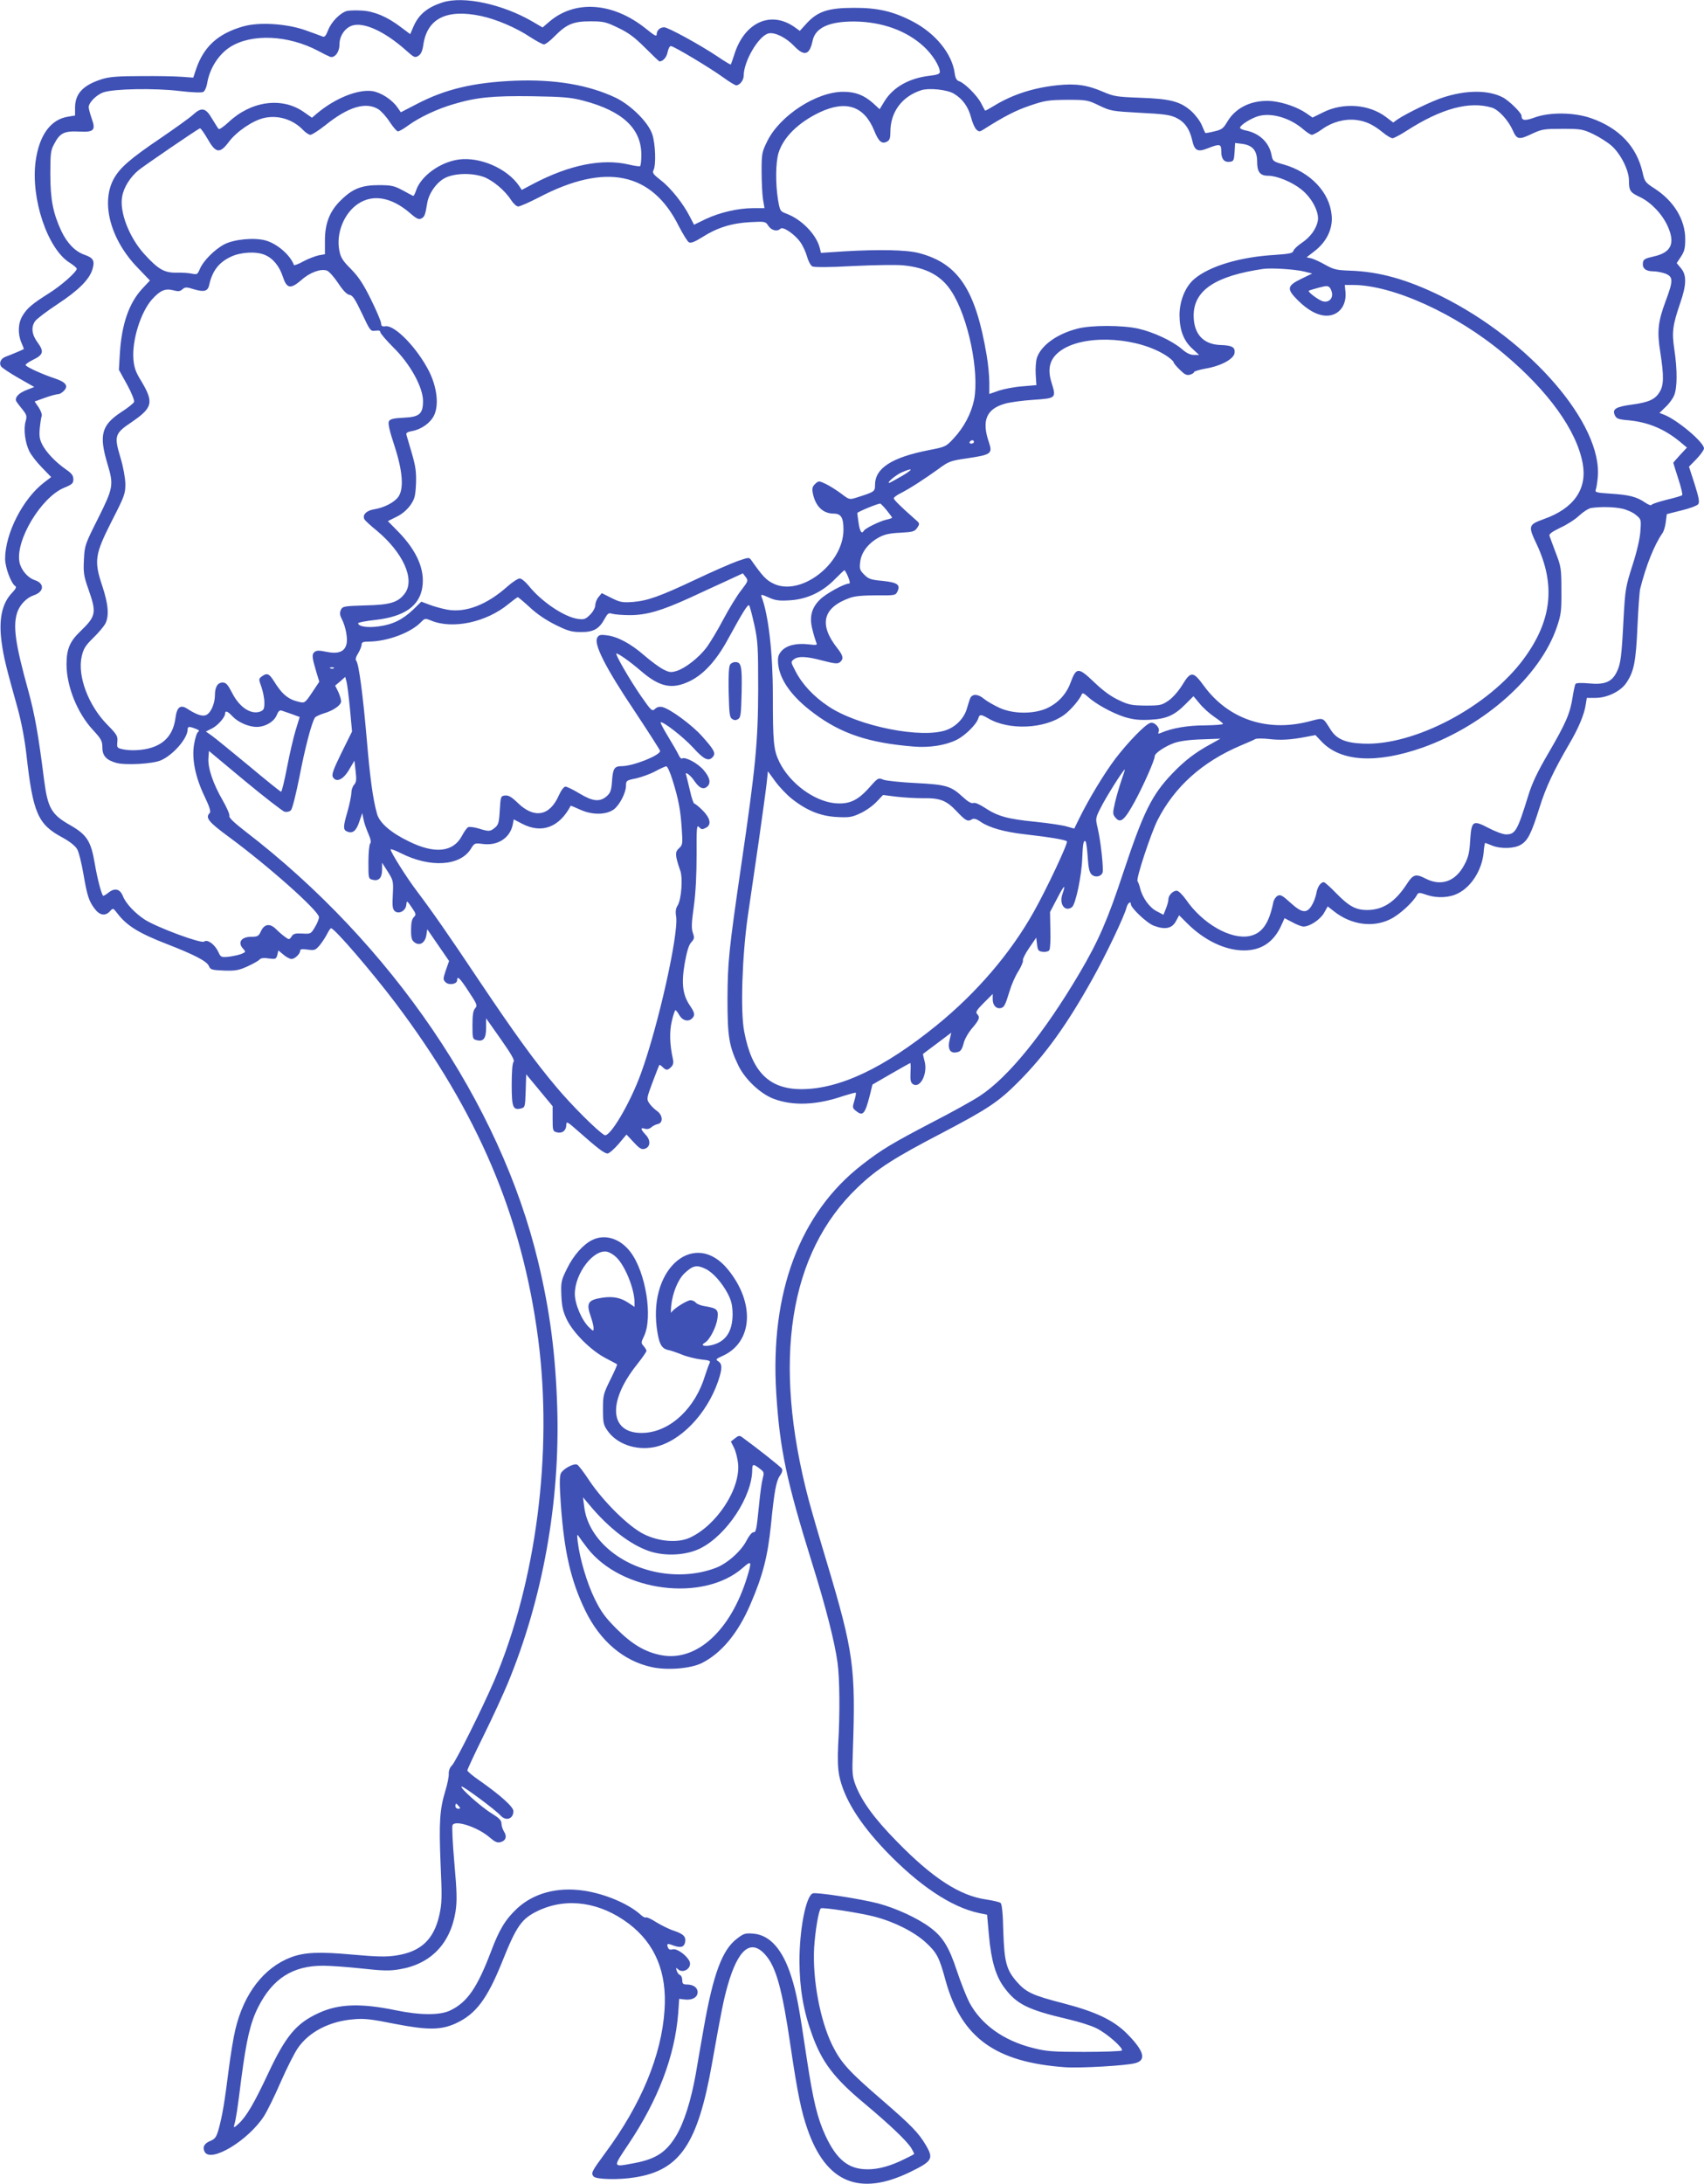<?xml version="1.0" standalone="no"?>
<!DOCTYPE svg PUBLIC "-//W3C//DTD SVG 20010904//EN"
 "http://www.w3.org/TR/2001/REC-SVG-20010904/DTD/svg10.dtd">
<svg version="1.0" xmlns="http://www.w3.org/2000/svg"
 width="999pt" height="1280pt" viewBox="0 0 999 1280"
 preserveAspectRatio="xMidYMid meet">
<g transform="translate(0,1280) scale(0.1,-0.1)"
fill="#3f51b5" stroke="none">
<path d="M2595 12786 c-90 -29 -141 -71 -172 -144 l-18 -42 -55 41 c-80 61
-154 92 -227 97 -34 2 -74 1 -88 -2 -39 -10 -92 -63 -111 -112 -13 -34 -21
-43 -33 -38 -9 4 -54 20 -101 37 -111 39 -273 49 -365 22 -147 -42 -230 -118
-275 -249 l-17 -51 -69 5 c-38 3 -145 5 -239 4 -130 0 -183 -4 -225 -17 -112
-35 -160 -85 -160 -168 l0 -46 -42 -7 c-101 -16 -168 -108 -189 -260 -30 -219
70 -516 200 -596 22 -14 41 -30 41 -35 0 -18 -92 -100 -165 -145 -95 -60 -126
-86 -152 -129 -27 -43 -30 -105 -8 -158 8 -19 15 -36 15 -38 0 -2 -58 -27
-108 -46 -27 -10 -39 -36 -26 -56 5 -8 51 -39 102 -68 l93 -53 -46 -18 c-47
-18 -71 -45 -59 -67 4 -6 20 -28 36 -47 25 -32 27 -39 18 -70 -13 -45 -3 -124
22 -175 11 -22 44 -65 74 -95 l54 -56 -42 -32 c-124 -95 -228 -299 -228 -447
0 -50 35 -145 60 -160 8 -5 2 -17 -19 -39 -60 -62 -80 -158 -61 -293 11 -82
25 -140 94 -386 22 -81 41 -181 51 -270 38 -341 67 -408 209 -484 44 -24 77
-50 88 -69 10 -16 26 -82 37 -145 22 -129 32 -160 67 -206 29 -38 62 -43 89
-13 18 20 18 19 44 -14 55 -72 127 -116 293 -180 159 -62 231 -99 243 -128 9
-21 17 -23 88 -26 66 -2 86 1 137 24 33 15 65 33 71 40 8 9 24 12 54 7 41 -5
44 -4 51 21 l6 26 30 -25 c16 -14 37 -25 47 -25 20 0 51 30 51 49 0 9 12 10
43 6 41 -6 46 -4 72 26 15 19 34 48 43 66 9 18 19 33 23 33 20 0 235 -250 377
-437 484 -642 742 -1248 837 -1969 87 -666 -11 -1424 -258 -2005 -69 -160
-224 -471 -247 -495 -13 -12 -20 -32 -19 -50 1 -16 -8 -60 -20 -99 -33 -108
-38 -185 -28 -427 9 -198 8 -232 -7 -300 -32 -144 -108 -216 -253 -238 -58 -9
-110 -8 -255 5 -199 18 -283 14 -363 -16 -157 -60 -275 -211 -325 -422 -11
-45 -29 -154 -40 -242 -24 -190 -36 -260 -57 -339 -14 -50 -21 -60 -48 -72
-38 -15 -49 -37 -35 -65 36 -66 256 67 348 210 19 30 63 119 98 200 35 80 80
169 100 198 65 95 186 158 327 169 60 6 104 1 238 -26 195 -38 273 -38 361 2
117 54 183 141 270 356 88 220 116 259 219 307 167 76 359 47 526 -79 154
-117 224 -285 209 -505 -17 -266 -138 -556 -348 -839 -80 -109 -84 -117 -68
-137 15 -18 150 -21 245 -5 262 42 366 197 449 665 57 321 68 373 92 459 61
214 136 276 221 180 63 -71 99 -200 148 -537 41 -277 63 -382 99 -485 109
-314 305 -395 602 -251 131 64 139 78 91 159 -42 71 -86 116 -249 257 -201
173 -247 223 -299 328 -71 145 -116 384 -106 570 6 97 26 217 39 231 8 8 228
-26 313 -48 117 -30 234 -89 303 -152 65 -60 79 -87 116 -224 93 -334 292
-478 701 -507 88 -6 357 9 411 24 67 18 51 72 -49 173 -79 79 -182 128 -374
178 -179 46 -217 64 -271 125 -62 71 -74 116 -80 297 -2 102 -8 160 -16 166
-6 5 -44 14 -84 20 -155 22 -314 125 -523 339 -132 134 -206 236 -243 331 -19
51 -21 71 -16 197 17 494 5 583 -154 1114 -41 135 -88 298 -105 361 -215 815
-116 1447 287 1831 115 110 210 171 502 323 263 138 324 179 440 295 159 160
285 335 436 606 79 141 187 368 199 418 7 25 25 39 25 18 0 -22 94 -111 134
-126 66 -25 107 -17 130 26 l19 35 47 -47 c100 -100 223 -159 333 -159 102 0
175 49 219 147 l19 42 46 -24 c25 -14 54 -25 65 -25 37 0 97 40 120 79 l22 39
37 -29 c100 -79 227 -97 330 -46 52 25 131 97 155 140 10 18 13 18 63 1 59
-19 131 -15 180 11 79 40 139 138 149 237 2 32 7 58 9 58 2 0 20 -7 40 -15 51
-21 131 -19 170 5 40 24 61 65 108 215 37 120 84 219 175 375 55 93 89 175 97
233 l6 37 51 0 c69 0 149 39 182 90 44 66 55 124 64 330 5 107 12 206 16 220
35 138 82 255 130 325 8 10 17 40 20 66 l6 46 87 22 c47 11 91 28 97 36 9 12
4 39 -21 118 l-33 102 44 45 c24 25 44 53 44 62 0 36 -157 168 -235 198 l-26
10 35 34 c20 18 43 49 51 69 19 45 19 151 1 270 -15 101 -10 140 34 269 38
109 39 166 5 206 l-25 30 25 38 c20 30 25 49 25 103 0 113 -66 222 -178 295
-56 36 -60 41 -72 95 -34 151 -136 260 -301 318 -99 35 -243 37 -333 4 -58
-21 -75 -18 -76 11 0 17 -76 91 -111 108 -84 43 -212 43 -348 -1 -64 -20 -212
-92 -265 -127 l-28 -20 -42 32 c-99 75 -250 87 -368 28 l-63 -31 -36 25 c-51
35 -130 63 -198 71 -115 11 -215 -34 -266 -121 -23 -39 -32 -46 -76 -56 -28
-7 -51 -11 -53 -9 -1 2 -11 23 -21 47 -10 24 -38 60 -61 81 -65 57 -124 72
-299 78 -138 5 -155 8 -218 35 -93 40 -161 50 -271 38 -140 -15 -262 -55 -368
-120 -28 -17 -51 -30 -53 -28 -1 2 -12 21 -23 43 -22 44 -97 119 -129 129 -15
5 -22 18 -26 47 -15 113 -111 232 -244 302 -114 60 -208 82 -348 81 -149 0
-211 -21 -275 -90 l-41 -45 -29 21 c-140 100 -296 30 -355 -160 -10 -30 -19
-57 -21 -58 -1 -2 -35 18 -76 46 -103 69 -291 172 -314 172 -25 0 -44 -18 -44
-42 0 -14 -14 -6 -62 33 -195 157 -420 172 -572 38 l-35 -30 -58 34 c-177 103
-405 152 -528 113z m226 -80 c90 -19 208 -70 287 -123 36 -23 72 -43 81 -43 9
0 37 21 61 46 71 72 110 89 210 89 78 0 92 -3 164 -38 61 -29 96 -55 158 -117
44 -44 82 -80 84 -80 21 0 43 25 48 55 4 19 12 35 19 35 17 0 232 -129 309
-185 34 -25 68 -45 74 -45 21 0 44 30 44 56 0 85 87 233 145 248 36 9 102 -23
150 -73 60 -63 91 -55 109 30 16 77 98 114 246 113 161 -2 303 -53 404 -145
52 -47 96 -117 96 -151 0 -11 -15 -17 -60 -22 -119 -14 -212 -66 -263 -147
l-30 -49 -38 35 c-53 47 -103 67 -174 67 -157 1 -373 -139 -447 -290 -31 -63
-33 -72 -33 -177 0 -60 4 -134 8 -162 l9 -53 -67 0 c-88 0 -195 -25 -278 -64
l-68 -33 -24 46 c-38 76 -112 169 -169 213 -45 35 -53 45 -45 60 16 30 12 154
-7 211 -23 70 -124 170 -214 214 -158 75 -355 109 -590 100 -242 -10 -409 -49
-577 -137 l-93 -48 -21 30 c-33 46 -96 86 -146 94 -84 12 -218 -41 -326 -132
l-28 -24 -50 35 c-128 88 -307 63 -439 -61 -28 -26 -54 -44 -58 -40 -4 4 -21
31 -38 59 -38 66 -62 71 -113 24 -21 -19 -105 -79 -187 -135 -182 -123 -241
-175 -277 -240 -77 -141 -19 -357 140 -521 l72 -75 -45 -48 c-77 -83 -120
-206 -131 -374 l-6 -101 48 -87 c26 -47 44 -93 41 -101 -2 -8 -36 -35 -75 -60
-117 -77 -132 -135 -80 -307 36 -120 33 -138 -56 -316 -77 -153 -79 -159 -83
-242 -4 -76 -1 -96 27 -175 48 -137 44 -156 -48 -245 -62 -59 -81 -105 -81
-193 0 -129 63 -286 155 -385 48 -52 55 -65 55 -101 0 -50 22 -75 82 -92 56
-15 212 -6 261 15 72 31 157 129 157 181 0 18 9 19 47 4 19 -7 24 -12 15 -18
-8 -4 -18 -37 -24 -72 -15 -85 7 -194 62 -308 28 -58 37 -88 30 -95 -28 -28
-9 -52 112 -141 230 -169 528 -434 528 -470 0 -11 -11 -38 -24 -59 -23 -39
-25 -40 -74 -37 -42 2 -53 -1 -63 -18 -13 -19 -14 -19 -39 -1 -14 10 -37 30
-52 45 -35 35 -68 31 -88 -12 -13 -29 -20 -33 -56 -33 -60 0 -83 -33 -48 -71
16 -17 15 -19 -12 -30 -16 -6 -49 -13 -74 -16 -43 -4 -46 -3 -60 28 -20 44
-64 76 -83 61 -16 -14 -275 82 -349 129 -56 37 -109 92 -127 136 -17 43 -46
51 -82 24 -15 -12 -30 -21 -33 -21 -9 0 -35 97 -51 192 -22 130 -47 167 -145
223 -108 61 -130 100 -151 260 -35 276 -55 387 -94 530 -76 274 -90 377 -64
456 15 45 55 86 96 100 62 20 66 70 7 89 -42 14 -81 60 -90 106 -24 128 127
379 261 435 48 20 55 26 55 50 0 22 -10 35 -42 57 -61 42 -117 101 -140 146
-16 31 -19 52 -15 95 3 31 8 63 11 72 4 8 -4 31 -17 51 l-24 35 61 22 c33 12
68 21 77 21 9 0 24 9 35 21 26 28 9 50 -54 71 -73 24 -172 69 -172 79 0 5 20
19 45 31 59 29 64 48 26 100 -35 47 -40 91 -15 126 9 13 67 57 129 98 125 82
189 146 207 206 15 50 5 67 -47 85 -54 19 -101 67 -135 138 -49 105 -65 186
-65 335 0 121 2 139 23 177 33 63 58 76 143 72 90 -5 102 7 76 78 -9 26 -17
56 -17 65 0 27 46 73 87 87 61 21 300 25 443 8 73 -9 132 -11 141 -6 9 4 19
26 23 48 14 89 67 172 136 216 126 79 338 70 515 -23 27 -15 58 -30 68 -34 27
-12 57 25 57 70 0 51 31 97 74 112 68 22 190 -33 315 -144 49 -44 54 -46 74
-33 16 10 24 30 29 66 23 153 137 210 339 167z m2773 -456 c50 -30 83 -77 99
-138 7 -29 21 -60 30 -70 16 -15 20 -15 41 -2 123 78 191 113 274 141 88 30
108 33 217 34 116 0 122 -1 190 -34 67 -32 76 -33 238 -42 140 -7 176 -12 212
-29 50 -24 79 -65 94 -130 14 -64 32 -73 92 -49 72 28 79 26 79 -20 0 -44 18
-64 52 -59 20 3 23 9 26 57 l3 53 41 -5 c61 -8 88 -39 88 -103 0 -62 17 -84
65 -84 51 0 139 -36 194 -80 62 -49 106 -133 97 -184 -9 -48 -44 -96 -95 -130
-24 -16 -46 -37 -48 -46 -4 -14 -23 -18 -111 -24 -203 -12 -381 -66 -469 -140
-53 -44 -87 -127 -88 -210 0 -90 24 -153 76 -200 l39 -36 -31 0 c-21 0 -44 11
-72 36 -56 47 -165 98 -254 118 -94 21 -276 21 -356 0 -121 -31 -213 -98 -238
-171 -6 -19 -9 -63 -7 -98 l4 -62 -81 -7 c-45 -3 -107 -15 -138 -25 l-57 -20
0 68 c0 37 -7 110 -16 162 -65 383 -167 536 -397 596 -72 19 -234 22 -438 10
l-136 -9 -7 29 c-20 78 -104 165 -191 199 -42 16 -42 16 -54 84 -15 94 -14
217 3 273 28 92 116 179 242 239 154 72 260 37 319 -107 26 -65 45 -81 75 -65
16 8 20 21 20 57 0 116 67 207 180 244 46 15 155 4 194 -21z m-2174 -40 c229
-60 340 -163 340 -317 0 -34 -3 -64 -8 -67 -4 -2 -34 2 -67 10 -156 36 -346
-2 -558 -113 l-68 -36 -16 24 c-70 102 -229 171 -354 154 -109 -15 -222 -97
-250 -182 -6 -19 -14 -33 -17 -31 -4 2 -32 16 -62 33 -49 26 -65 30 -140 30
-99 0 -153 -21 -220 -87 -66 -63 -95 -136 -95 -236 l0 -82 -35 -6 c-19 -4 -60
-19 -90 -35 -30 -17 -56 -26 -57 -22 -20 57 -99 126 -167 144 -66 18 -183 7
-241 -23 -57 -30 -124 -97 -144 -146 -13 -30 -16 -32 -45 -26 -17 4 -58 7 -91
6 -72 -1 -107 19 -190 110 -88 98 -145 245 -129 335 9 55 48 116 97 156 36 29
339 236 359 245 4 2 24 -26 45 -62 48 -85 72 -88 125 -17 46 61 142 126 208
140 83 18 170 -10 229 -73 14 -14 32 -26 41 -26 9 0 48 25 86 55 135 109 238
140 312 95 17 -11 48 -45 67 -75 20 -30 41 -55 48 -55 7 0 35 16 62 36 63 46
169 96 262 123 136 41 233 50 463 47 184 -3 227 -7 300 -26z m5327 -41 c40
-13 95 -73 122 -133 24 -55 36 -57 117 -18 54 25 69 27 174 27 108 0 119 -2
181 -31 37 -18 86 -49 109 -70 53 -48 100 -143 100 -201 0 -61 7 -71 65 -98
64 -31 128 -97 161 -168 47 -103 23 -157 -81 -180 -49 -11 -61 -17 -63 -36 -5
-33 16 -51 60 -51 21 0 54 -7 73 -14 45 -19 45 -41 0 -161 -45 -121 -51 -176
-31 -301 21 -135 21 -191 -4 -231 -26 -44 -65 -61 -162 -74 -95 -13 -117 -26
-101 -62 10 -21 20 -25 80 -30 115 -11 209 -50 300 -124 l43 -36 -40 -43 c-22
-24 -40 -45 -40 -46 0 -2 13 -43 29 -93 16 -49 27 -93 23 -97 -4 -4 -45 -16
-92 -27 -47 -12 -86 -25 -88 -30 -2 -5 -19 1 -39 15 -49 33 -92 44 -201 51
-80 5 -92 8 -87 22 4 9 9 41 12 72 30 313 -396 805 -919 1064 -200 98 -363
144 -538 149 -75 3 -92 7 -140 34 -30 17 -67 34 -82 38 l-28 6 49 38 c70 55
106 131 98 209 -12 134 -124 252 -281 297 -61 17 -65 20 -71 54 -14 75 -71
130 -154 146 -17 4 -31 10 -31 15 0 16 66 57 109 69 78 21 187 -12 263 -79 20
-17 42 -31 49 -31 8 0 36 15 62 34 57 41 131 61 198 53 56 -7 98 -26 156 -73
23 -19 48 -34 57 -34 8 0 46 20 83 44 204 131 369 175 500 135z m-5914 -405
c53 -18 128 -80 163 -136 14 -21 32 -38 42 -38 10 0 65 24 123 54 390 204 662
147 819 -170 24 -46 50 -89 59 -94 12 -6 33 2 78 30 86 55 171 82 279 88 91 5
92 4 109 -22 18 -27 52 -35 71 -16 14 14 83 -32 116 -79 15 -21 33 -60 40 -86
7 -26 21 -51 30 -56 11 -6 100 -6 240 2 123 6 255 8 293 4 136 -13 225 -61
284 -154 98 -152 163 -469 132 -633 -16 -79 -59 -162 -119 -226 -46 -50 -49
-51 -147 -70 -218 -43 -315 -106 -315 -204 0 -39 -2 -40 -108 -74 -42 -13 -43
-13 -90 23 -26 19 -66 45 -89 56 -42 20 -43 20 -63 2 -17 -16 -20 -26 -15 -54
15 -77 59 -121 123 -121 43 0 57 -24 57 -94 0 -203 -256 -397 -415 -314 -39
20 -59 41 -124 133 -14 20 -14 20 -81 -3 -37 -13 -147 -61 -244 -107 -212
-100 -284 -126 -373 -133 -60 -4 -74 -1 -124 24 l-56 28 -19 -23 c-11 -13 -19
-34 -19 -48 0 -14 -13 -38 -30 -55 -27 -27 -36 -30 -72 -25 -80 11 -214 101
-289 195 -19 23 -42 42 -52 42 -10 0 -43 -21 -72 -47 -120 -107 -244 -155
-352 -136 -32 6 -79 19 -105 29 l-48 18 -47 -46 c-62 -59 -120 -88 -203 -99
-65 -9 -120 -1 -120 19 0 4 45 13 101 19 169 19 258 81 275 191 16 104 -32
214 -141 326 l-61 62 50 25 c32 15 61 40 81 67 27 39 30 53 34 128 2 68 -2
100 -24 176 -15 51 -29 100 -32 109 -4 12 5 18 34 23 54 10 107 48 128 92 29
61 17 163 -28 255 -68 136 -201 275 -257 267 -20 -3 -25 1 -26 19 -1 12 -28
75 -59 138 -44 89 -71 131 -117 178 -50 50 -61 68 -69 111 -19 101 29 218 111
272 87 58 196 38 303 -54 40 -35 52 -40 68 -32 19 10 22 21 34 91 9 56 56 123
106 147 54 27 153 30 222 6z m-1280 -458 c48 -20 85 -66 105 -127 23 -71 45
-75 109 -20 50 45 115 68 150 55 13 -5 42 -38 66 -74 29 -44 51 -66 66 -68 19
-3 33 -25 73 -109 48 -102 50 -105 79 -101 20 3 29 0 29 -9 0 -7 35 -48 78
-91 97 -95 172 -232 172 -312 0 -76 -21 -94 -114 -98 -60 -3 -79 -8 -86 -21
-6 -13 3 -54 32 -142 49 -149 57 -254 23 -301 -24 -33 -84 -64 -143 -73 -44
-7 -70 -34 -55 -59 4 -7 36 -37 71 -65 155 -129 226 -286 166 -368 -39 -53
-85 -68 -232 -71 -127 -4 -134 -5 -144 -27 -7 -17 -6 -30 6 -53 23 -45 36
-115 27 -148 -11 -44 -49 -58 -117 -44 -43 9 -58 9 -70 -1 -17 -14 -15 -31 11
-119 l17 -55 -42 -63 c-40 -60 -44 -63 -74 -56 -65 14 -101 43 -150 122 -28
45 -41 50 -71 28 -19 -14 -19 -16 -2 -63 9 -26 17 -67 17 -91 0 -36 -4 -44
-24 -52 -55 -20 -123 25 -166 111 -25 48 -35 59 -55 59 -29 0 -45 -26 -45 -75
0 -47 -23 -101 -49 -114 -22 -12 -57 -1 -114 36 -39 25 -60 9 -68 -53 -11 -84
-50 -139 -120 -168 -49 -21 -125 -28 -179 -19 -45 9 -45 9 -42 46 3 33 -2 42
-60 101 -110 112 -175 285 -149 399 10 44 21 63 67 108 31 30 62 67 71 83 24
46 18 115 -17 221 -50 149 -44 185 55 381 75 146 80 160 80 218 -1 37 -12 98
-29 155 -38 126 -33 141 64 206 126 86 133 116 58 242 -33 53 -42 79 -46 130
-8 109 42 271 108 347 48 54 79 67 125 55 30 -8 40 -7 54 5 16 14 23 15 67 1
60 -18 82 -12 90 23 18 84 57 135 129 168 58 27 147 32 198 10z m6092 -97 l48
-12 -64 -31 c-84 -41 -87 -59 -21 -125 60 -60 118 -91 170 -91 71 0 118 60
110 140 l-4 40 47 0 c234 0 606 -169 884 -402 262 -219 429 -451 464 -645 27
-149 -52 -263 -228 -325 -91 -33 -93 -40 -43 -145 113 -240 91 -449 -74 -673
-205 -280 -641 -511 -942 -498 -102 4 -155 26 -189 79 -51 79 -38 74 -133 50
-245 -62 -471 16 -613 211 -62 85 -76 86 -126 3 -21 -34 -54 -72 -79 -90 -41
-28 -49 -30 -135 -30 -82 1 -100 4 -158 32 -44 20 -92 55 -141 102 -98 93
-107 93 -143 -3 -24 -65 -74 -118 -138 -147 -78 -35 -200 -34 -280 4 -32 15
-72 38 -89 52 -33 28 -66 30 -79 5 -4 -8 -12 -34 -19 -58 -15 -57 -61 -107
-118 -129 -142 -55 -521 20 -696 138 -86 57 -154 130 -193 207 -27 52 -28 53
-9 68 27 20 74 18 171 -8 69 -18 86 -19 99 -9 23 19 20 38 -14 81 -111 140
-87 239 72 296 30 11 78 15 156 15 110 -1 113 0 124 24 18 39 -2 52 -90 61
-66 6 -80 11 -105 36 -26 26 -29 34 -24 74 6 56 46 109 107 143 34 19 63 26
128 29 75 4 85 7 100 30 16 24 15 25 -19 54 -77 68 -119 109 -119 118 0 5 18
19 41 30 53 27 138 82 220 141 62 46 71 49 175 64 134 20 144 27 122 92 -44
127 -16 196 93 227 30 9 106 19 169 23 132 9 133 10 105 100 -29 92 -7 153 72
200 146 85 441 64 603 -43 22 -15 40 -31 40 -36 0 -5 16 -25 36 -44 28 -28 40
-35 60 -30 13 4 24 10 24 15 0 5 30 14 68 21 90 15 166 56 170 92 4 33 -15 44
-81 46 -103 3 -159 65 -159 173 0 147 127 232 407 273 48 7 187 -2 240 -15z
m165 -135 c0 -29 -24 -48 -54 -40 -24 6 -90 55 -83 62 2 2 28 10 58 18 48 13
55 12 67 -2 6 -9 12 -26 12 -38z m-2100 -864 c0 -5 -7 -10 -16 -10 -8 0 -12 5
-9 10 3 6 10 10 16 10 5 0 9 -4 9 -10z m-423 -200 c-38 -22 -71 -40 -74 -40
-16 0 37 45 72 61 71 31 72 20 2 -21z m-89 -200 c17 -21 32 -41 32 -44 0 -2
-15 -8 -32 -11 -39 -9 -124 -50 -133 -65 -13 -21 -23 -8 -31 43 -4 28 -8 56
-8 60 -1 6 109 52 134 56 3 0 20 -17 38 -39z m4312 9 c28 -6 64 -22 81 -37 31
-25 31 -27 26 -96 -3 -44 -21 -121 -47 -201 -39 -122 -42 -140 -51 -300 -12
-235 -17 -274 -40 -322 -29 -60 -71 -77 -164 -68 -41 4 -75 3 -78 -3 -4 -5
-11 -39 -17 -76 -15 -98 -40 -154 -140 -326 -68 -116 -98 -180 -121 -255 -63
-204 -75 -225 -130 -225 -17 0 -63 17 -101 37 -94 49 -101 44 -109 -73 -4 -73
-11 -100 -35 -144 -51 -96 -135 -125 -224 -80 -60 31 -75 27 -113 -32 -68
-104 -139 -151 -232 -151 -67 0 -107 22 -182 99 -34 35 -66 64 -72 64 -19 0
-38 -29 -44 -67 -4 -21 -16 -53 -27 -70 -29 -48 -58 -44 -125 17 -47 43 -59
49 -75 40 -11 -6 -22 -23 -25 -38 -25 -125 -67 -184 -141 -198 -111 -21 -275
74 -371 214 -21 29 -44 52 -54 52 -23 0 -49 -27 -49 -51 0 -11 -7 -35 -15 -55
l-14 -35 -40 21 c-42 21 -84 80 -97 135 -4 17 -11 35 -15 41 -10 13 77 276
117 357 100 196 261 341 486 437 40 17 80 34 88 39 8 4 44 4 80 0 67 -8 126
-5 219 13 l53 10 38 -40 c112 -116 319 -128 588 -34 367 130 691 419 789 706
25 74 28 93 27 216 0 127 -2 140 -33 220 -18 47 -34 92 -37 100 -3 11 16 24
63 47 38 17 88 49 112 72 24 22 55 42 70 44 54 8 132 7 181 -4z m-4538 -399
c11 -28 13 -40 5 -40 -27 0 -137 -60 -170 -94 -50 -49 -63 -103 -44 -175 7
-31 18 -64 22 -75 8 -17 4 -18 -46 -12 -71 8 -128 -6 -158 -40 -19 -23 -22
-36 -19 -74 9 -95 82 -196 211 -291 159 -119 322 -173 582 -194 95 -8 189 7
255 40 49 25 114 89 125 124 8 26 15 26 57 2 122 -73 333 -63 446 19 38 27 94
93 105 123 3 8 15 2 33 -15 48 -44 145 -97 217 -120 54 -16 87 -19 150 -16 97
5 143 26 209 93 l45 45 36 -43 c19 -24 58 -59 86 -78 28 -19 51 -37 51 -41 0
-5 -48 -8 -107 -9 -99 0 -193 -16 -257 -44 -16 -7 -18 -5 -13 8 9 23 -27 59
-50 50 -31 -10 -131 -114 -203 -208 -66 -87 -159 -241 -215 -356 l-27 -55 -42
12 c-22 7 -106 20 -186 28 -161 16 -221 32 -296 82 -32 21 -58 32 -68 28 -11
-4 -32 8 -62 36 -69 64 -98 72 -274 81 -85 4 -170 13 -189 19 -33 13 -33 13
-87 -48 -67 -75 -118 -97 -201 -89 -122 13 -262 117 -323 240 -35 71 -39 115
-39 397 0 243 -26 468 -66 572 -6 16 -2 16 41 -3 39 -18 61 -21 125 -17 99 6
190 48 263 123 28 28 53 52 56 53 3 1 13 -16 22 -38z m-627 -80 c-24 -30 -71
-107 -105 -171 -33 -63 -78 -137 -98 -164 -46 -60 -124 -121 -175 -137 -33
-10 -43 -9 -80 10 -23 12 -73 49 -111 82 -79 69 -157 110 -220 117 -37 5 -46
2 -55 -15 -20 -38 49 -175 216 -424 84 -127 153 -234 153 -239 0 -26 -159 -89
-225 -89 -43 0 -52 -13 -57 -89 -4 -54 -9 -68 -32 -88 -40 -34 -81 -30 -159
17 -36 22 -73 40 -82 40 -9 0 -25 -21 -39 -52 -54 -122 -145 -137 -242 -42
-35 34 -53 44 -73 42 -25 -3 -26 -5 -31 -86 -4 -73 -8 -86 -29 -103 -28 -23
-34 -23 -96 -4 -27 8 -54 11 -61 7 -7 -4 -24 -27 -36 -51 -51 -95 -158 -107
-309 -33 -108 52 -175 110 -189 164 -24 85 -41 212 -60 438 -22 255 -46 438
-61 457 -7 7 -3 23 11 45 11 18 20 41 20 51 0 13 9 17 43 17 109 1 249 53 308
117 20 20 23 20 57 6 126 -52 324 -10 454 98 26 21 50 39 54 39 3 0 35 -27 70
-59 40 -38 95 -75 149 -102 73 -36 95 -43 150 -43 74 -1 108 18 140 78 18 32
23 36 45 29 14 -4 61 -8 105 -8 98 1 183 26 350 102 66 31 163 75 215 99 l95
44 17 -22 c16 -21 14 -24 -27 -78z m77 -200 c21 -95 23 -130 23 -380 -1 -307
-14 -449 -100 -1035 -72 -493 -79 -563 -80 -780 0 -221 9 -276 65 -392 40 -80
129 -164 207 -193 113 -42 250 -37 407 17 38 12 71 21 73 19 3 -2 -1 -23 -8
-46 -12 -40 -12 -44 10 -61 40 -32 52 -18 80 90 l16 65 109 63 c60 35 111 63
113 63 2 0 3 -25 1 -56 -2 -45 1 -59 15 -68 43 -27 88 65 67 137 -6 22 -10 40
-8 41 2 1 39 30 84 63 l81 61 -10 -44 c-13 -54 5 -81 46 -70 19 4 27 16 36 50
6 26 28 64 51 91 42 49 47 64 28 83 -10 10 -1 24 40 65 l52 52 0 -31 c0 -35
20 -57 46 -52 21 4 27 15 53 100 11 37 34 90 52 117 17 28 29 57 26 63 -2 7
14 40 37 73 l41 60 5 -40 c4 -35 8 -40 34 -43 16 -2 33 2 38 10 5 7 8 60 6
118 l-2 105 42 80 c40 78 53 89 31 26 -21 -59 14 -108 56 -77 21 16 57 185 60
289 3 83 8 108 20 95 3 -3 9 -44 12 -92 4 -64 10 -90 24 -102 20 -18 54 -12
63 12 7 20 -10 180 -28 258 -14 59 -14 61 16 120 30 61 134 226 142 226 2 0
-7 -28 -19 -62 -12 -35 -29 -93 -38 -131 -14 -62 -14 -69 2 -88 30 -37 53 -17
114 94 52 96 117 243 117 266 0 17 61 58 115 77 32 11 89 19 160 21 l110 4
-61 -34 c-88 -48 -150 -96 -220 -169 -121 -126 -170 -225 -289 -583 -90 -273
-145 -400 -256 -588 -208 -352 -418 -611 -585 -720 -39 -26 -165 -96 -280
-155 -235 -123 -294 -158 -410 -248 -365 -283 -540 -749 -503 -1339 21 -329
59 -511 213 -1005 77 -246 130 -454 146 -572 13 -91 15 -303 4 -483 -4 -82 -2
-139 6 -180 27 -133 117 -278 270 -439 196 -205 386 -332 548 -367 l49 -10 11
-122 c13 -147 40 -238 89 -304 73 -99 138 -131 377 -187 60 -14 134 -37 163
-52 61 -29 162 -118 150 -131 -5 -4 -104 -8 -220 -8 -186 0 -223 3 -301 23
-173 43 -304 138 -373 267 -17 33 -50 116 -73 185 -46 140 -83 200 -158 255
-74 55 -199 112 -303 140 -104 27 -362 67 -384 59 -40 -16 -78 -209 -78 -399
1 -159 23 -289 74 -429 58 -162 130 -256 308 -404 149 -125 247 -218 273 -260
11 -18 19 -35 17 -36 -2 -2 -26 -15 -54 -28 -81 -41 -156 -62 -220 -61 -110 0
-180 56 -246 198 -47 102 -71 201 -109 450 -47 316 -60 384 -91 482 -50 158
-125 243 -222 251 -48 4 -57 1 -97 -30 -86 -65 -139 -208 -195 -528 -14 -80
-35 -199 -46 -265 -27 -152 -68 -283 -114 -360 -58 -97 -118 -137 -242 -161
-134 -25 -133 -31 -38 111 174 260 271 515 291 765 l6 86 33 -4 c44 -5 75 13
75 43 0 27 -25 45 -64 45 -21 0 -26 5 -26 25 0 14 -6 28 -14 31 -8 3 -16 15
-19 26 -5 16 -3 18 6 9 32 -32 89 7 68 48 -20 36 -73 73 -97 67 -15 -4 -24 -1
-28 11 -9 22 -3 25 28 13 45 -17 65 -12 72 15 8 34 -8 51 -65 70 -26 8 -72 31
-102 49 -29 19 -57 32 -62 29 -5 -3 -18 4 -30 15 -71 65 -211 124 -335 142
-155 23 -294 -15 -391 -105 -68 -64 -104 -123 -152 -251 -81 -213 -139 -298
-239 -346 -59 -29 -176 -29 -320 1 -203 42 -333 38 -449 -15 -134 -61 -195
-133 -302 -362 -79 -168 -124 -245 -169 -287 -27 -25 -31 -26 -27 -10 11 40
18 83 42 275 30 228 53 327 99 418 85 167 202 242 380 242 39 0 139 -7 224
-16 125 -14 166 -15 224 -5 183 30 299 150 329 340 9 61 8 113 -7 281 -10 114
-15 214 -11 223 13 34 150 -11 220 -73 28 -24 43 -31 61 -26 31 8 40 33 21 62
-8 13 -15 34 -15 47 0 19 -13 32 -58 60 -64 39 -194 156 -175 157 14 0 198
-137 227 -169 32 -36 76 -21 76 25 0 25 -76 93 -197 178 -40 27 -73 55 -73 61
0 5 43 98 96 205 53 107 116 245 141 305 205 495 307 1062 290 1615 -10 316
-43 568 -112 856 -222 927 -859 1863 -1717 2522 -66 51 -97 81 -93 90 3 8 -15
49 -39 91 -56 96 -88 190 -84 247 l3 43 210 -175 c116 -96 221 -177 233 -181
14 -3 29 0 38 9 8 8 30 96 50 197 32 167 72 320 91 346 5 6 26 16 48 23 59 17
105 49 105 72 0 10 -8 36 -17 56 l-18 36 30 25 29 26 8 -29 c4 -16 13 -88 20
-160 l12 -131 -61 -123 c-48 -98 -59 -128 -52 -143 19 -35 60 -18 95 41 l32
54 7 -62 c6 -49 4 -65 -9 -79 -9 -10 -16 -31 -16 -48 0 -17 -11 -68 -24 -114
-25 -86 -25 -103 1 -113 31 -12 52 5 69 57 l18 52 7 -35 c3 -19 16 -57 28 -84
15 -34 18 -53 11 -60 -5 -5 -10 -54 -10 -108 0 -96 0 -98 25 -104 36 -9 55 11
55 59 l0 41 34 -53 c32 -51 33 -56 29 -135 -4 -67 -1 -85 12 -96 23 -19 63 1
67 36 3 28 3 28 32 -14 26 -38 27 -43 12 -57 -11 -11 -16 -35 -16 -75 0 -49 4
-61 22 -74 30 -21 61 -1 68 45 l5 33 64 -93 64 -93 -19 -54 c-17 -50 -17 -55
-2 -70 19 -20 68 -12 68 11 0 29 16 14 68 -66 49 -74 52 -82 38 -98 -12 -13
-16 -39 -16 -99 0 -79 1 -82 25 -88 40 -10 55 11 55 73 l0 55 86 -122 c62 -88
83 -125 75 -133 -7 -7 -11 -59 -11 -133 0 -133 7 -152 55 -140 23 6 24 9 27
103 l3 97 78 -94 77 -93 0 -73 c0 -70 1 -74 25 -80 32 -8 55 11 55 43 0 24 6
20 73 -39 111 -98 150 -128 169 -128 9 0 38 25 64 55 l47 56 42 -45 c32 -35
46 -44 63 -39 35 9 39 49 8 82 -31 33 -33 45 -5 36 12 -4 27 -1 37 8 9 8 26
17 37 19 34 6 32 52 -3 77 -16 11 -37 32 -46 46 -16 24 -15 29 20 123 20 53
38 99 40 101 1 2 10 -4 19 -13 21 -20 29 -20 50 1 12 12 15 25 10 47 -19 85
-21 161 -6 223 8 35 18 63 21 63 3 0 14 -13 23 -30 19 -32 53 -40 75 -18 18
18 15 33 -12 73 -44 64 -52 130 -32 248 13 72 24 109 39 125 18 20 19 26 9 55
-9 26 -8 58 6 157 11 82 16 185 16 302 -1 153 1 175 13 162 17 -17 19 -17 44
-4 31 17 23 56 -21 100 -22 22 -44 40 -49 40 -5 0 -17 35 -26 77 -10 43 -20
83 -22 90 -11 28 26 0 51 -38 27 -39 52 -49 74 -27 21 21 13 53 -23 95 -34 40
-107 79 -126 68 -5 -4 -15 7 -21 22 -7 15 -35 63 -61 106 -27 44 -46 81 -44
83 10 11 133 -85 190 -147 64 -71 92 -84 117 -54 17 21 7 41 -63 119 -57 65
-187 161 -233 172 -16 4 -31 1 -43 -10 -18 -17 -22 -13 -84 76 -65 94 -154
248 -143 248 13 0 83 -50 141 -100 113 -98 186 -113 293 -60 81 41 154 122
221 246 86 157 115 204 123 196 4 -4 17 -54 30 -112z m-2465 -256 c-3 -3 -12
-4 -19 -1 -8 3 -5 6 6 6 11 1 17 -2 13 -5z m-246 -269 l46 -17 -23 -75 c-13
-42 -36 -141 -51 -219 -15 -79 -31 -144 -35 -144 -4 0 -90 69 -190 153 -101
83 -198 163 -217 176 l-34 24 36 18 c35 18 77 66 77 88 0 18 15 13 41 -15 33
-36 95 -64 144 -64 51 0 104 32 118 71 8 20 17 28 27 25 8 -3 36 -12 61 -21z
m2232 -387 c35 -112 47 -176 54 -286 6 -87 5 -94 -16 -113 -18 -17 -20 -27
-15 -57 4 -20 14 -52 21 -71 18 -41 8 -174 -15 -209 -10 -15 -13 -35 -8 -63
16 -100 -105 -642 -206 -919 -64 -177 -184 -379 -214 -362 -40 22 -194 176
-281 280 -126 149 -246 315 -452 622 -187 280 -279 411 -365 525 -61 80 -156
231 -156 247 0 4 27 -5 60 -22 172 -87 348 -76 411 26 20 33 22 34 69 28 88
-12 160 35 176 113 l6 31 50 -26 c114 -59 217 -21 284 106 0 1 27 -10 58 -24
69 -31 149 -30 194 2 34 25 72 98 72 139 0 30 3 32 58 43 31 7 82 25 112 41
30 16 60 30 66 30 7 1 23 -36 37 -81z m699 -109 c87 -69 168 -102 264 -107 72
-4 89 -1 136 21 30 13 73 43 95 66 l40 42 79 -10 c44 -5 113 -9 154 -9 101 2
138 -12 199 -77 53 -56 65 -62 90 -46 10 6 26 2 50 -15 51 -35 141 -60 257
-73 149 -17 244 -33 249 -42 7 -11 -118 -277 -194 -412 -136 -243 -335 -475
-570 -666 -308 -250 -568 -373 -791 -374 -191 0 -292 100 -337 338 -23 117
-12 443 21 675 14 96 43 297 65 445 21 149 42 300 46 338 l7 67 43 -59 c24
-33 68 -79 97 -102z m-1952 -5904 c10 -12 10 -15 -4 -15 -9 0 -16 7 -16 15 0
8 2 15 4 15 2 0 9 -7 16 -15z"/>
<path d="M4281 8906 c-8 -9 -11 -61 -9 -161 3 -128 5 -149 21 -159 12 -8 22
-8 35 0 15 10 17 31 20 159 3 152 -2 175 -38 175 -10 0 -23 -6 -29 -14z"/>
<path d="M3472 5533 c-53 -26 -110 -90 -148 -168 -34 -69 -36 -78 -33 -157 3
-67 10 -95 33 -143 38 -77 140 -179 226 -224 36 -19 67 -35 68 -37 2 -1 -16
-42 -40 -90 -41 -83 -43 -92 -43 -174 0 -75 3 -91 25 -122 54 -80 167 -120
275 -99 152 31 308 192 375 386 25 73 25 102 1 117 -17 11 -15 14 28 33 175
81 188 311 28 506 -191 234 -461 14 -417 -339 12 -95 27 -124 65 -133 17 -3
54 -16 84 -28 29 -12 79 -24 111 -28 50 -5 57 -8 50 -22 -5 -9 -16 -41 -26
-71 -57 -191 -201 -327 -354 -337 -205 -13 -226 175 -45 401 30 38 55 74 55
79 0 6 -8 19 -17 29 -15 17 -15 21 2 56 54 110 11 377 -79 495 -60 79 -149
107 -224 70z m141 -101 c51 -48 107 -186 107 -264 l0 -27 -36 24 c-45 30 -90
39 -152 30 -86 -13 -97 -31 -67 -115 8 -23 15 -52 15 -63 0 -20 -1 -20 -26 4
-42 39 -84 136 -84 196 0 121 111 265 190 247 14 -3 38 -17 53 -32z m523 -68
c44 -21 96 -80 131 -146 21 -41 27 -67 28 -118 0 -107 -43 -168 -132 -185 -40
-7 -56 2 -31 16 28 15 67 91 74 141 7 53 -1 61 -73 73 -23 3 -47 13 -54 21 -6
8 -20 14 -31 14 -21 0 -103 -52 -112 -72 -3 -7 -4 11 -1 40 8 76 40 153 77
189 50 47 72 52 124 27z"/>
<path d="M4309 4371 l-24 -19 19 -38 c10 -21 20 -62 23 -90 16 -149 -127 -366
-286 -437 -69 -30 -177 -22 -266 22 -89 44 -236 189 -320 314 -32 49 -64 91
-72 94 -21 8 -83 -26 -95 -52 -8 -17 -8 -68 0 -182 20 -280 59 -447 143 -621
87 -179 224 -296 390 -332 91 -20 225 -9 292 23 115 57 213 174 286 344 73
169 102 281 121 468 19 194 31 257 52 286 13 18 17 32 12 42 -7 11 -138 115
-234 185 -14 10 -21 9 -41 -7z m154 -185 c16 -12 17 -20 8 -53 -6 -21 -15 -90
-21 -153 -15 -147 -17 -160 -34 -160 -8 0 -25 -21 -38 -46 -31 -63 -115 -138
-183 -163 -213 -80 -480 -29 -642 123 -73 68 -118 151 -128 236 l-7 55 38 -45
c112 -135 241 -234 352 -271 94 -31 216 -24 298 17 154 77 304 304 304 461 0
36 7 36 53 -1z m-1020 -458 c200 -258 681 -319 912 -116 51 45 54 40 25 -55
-97 -315 -298 -497 -504 -457 -94 18 -171 64 -262 155 -66 66 -90 99 -128 176
-45 92 -87 234 -99 334 -5 41 -4 47 6 31 7 -10 29 -41 50 -68z"/>
</g>
</svg>

